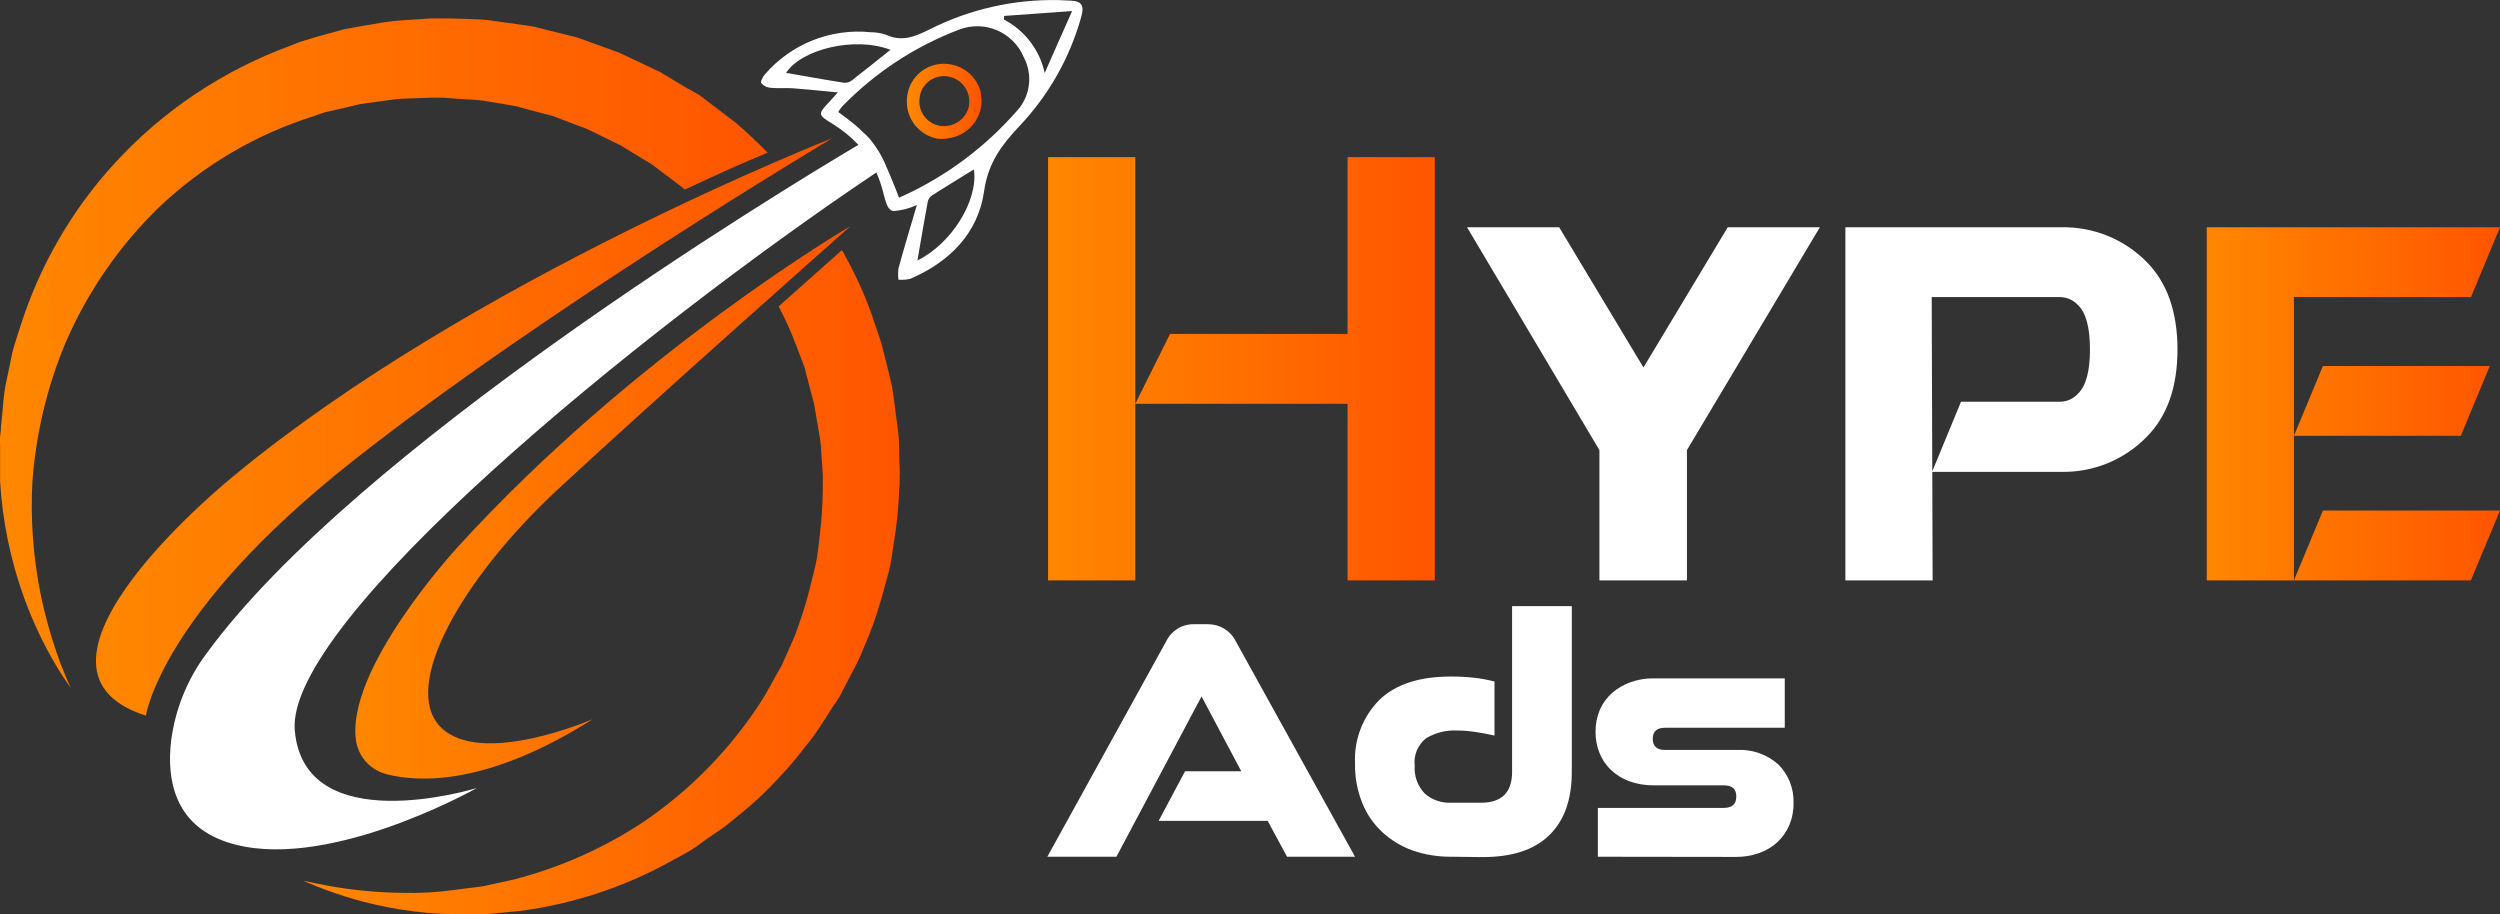 <svg xmlns="http://www.w3.org/2000/svg" xmlns:xlink="http://www.w3.org/1999/xlink" id="uuid-cb874712-363e-4c0a-b93f-37b08c532295" viewBox="0 0 271.38 99.26"><rect x="0" y="0" width="271.38" height="99.26" fill="#333333" stroke="none"/><defs><style>.uuid-70928354-95f2-496b-b53e-41aad2de6c86{fill:#fff;}.uuid-acc766aa-ecab-4d16-a04f-0a8979c8b2f7{fill:url(#uuid-3b6837da-9e05-4430-b88e-5671b34d4959);}.uuid-2b7b9ae5-1715-4c4c-bfe9-a5a186027958{fill:url(#uuid-acdbfd12-a1a2-4ed9-88e5-5748e631e5c8);}.uuid-b7210bc2-5f26-4fdf-a06d-f3e8f4ac8189{fill:url(#uuid-d8661129-8776-422d-89de-b7cdc5d41283);}.uuid-6af361ef-3000-4edc-a5e6-42dcd8a59179{fill:url(#uuid-2a3bbe9d-4eb2-49de-b7be-91f776490a12);}.uuid-20aae9cf-d8b7-4cfd-8527-7f5147e0b3f2{fill:url(#uuid-c831738b-26bf-4955-a94d-012cf71bd215);}.uuid-7dc3a317-9bed-45be-a000-bd4f7a5294b9{fill:url(#uuid-7634db82-8238-424d-8958-0b9336845dad);}.uuid-4d8c23fc-b516-4525-b30d-9a8d5acc8e71{fill:url(#uuid-f45dad2f-9740-46ed-a2b1-384913af9d8d);}</style><linearGradient id="uuid-f45dad2f-9740-46ed-a2b1-384913af9d8d" x1="38.57" y1="45.36" x2="92.33" y2="45.36" gradientTransform="translate(0 99.88) scale(1 -1)" gradientUnits="userSpaceOnUse"><stop offset="0" stop-color="#ff8700"></stop><stop offset="1" stop-color="#f50"></stop></linearGradient><linearGradient id="uuid-acdbfd12-a1a2-4ed9-88e5-5748e631e5c8" x1="10.42" y1="53.55" x2="90.35" y2="53.55" gradientTransform="translate(0 99.88) scale(1 -1)" gradientUnits="userSpaceOnUse"><stop offset="0" stop-color="#ff8700"></stop><stop offset="1" stop-color="#f50"></stop></linearGradient><linearGradient id="uuid-3b6837da-9e05-4430-b88e-5671b34d4959" x1="0" y1="61.54" x2="83.33" y2="61.54" gradientTransform="translate(0 99.88) scale(1 -1)" gradientUnits="userSpaceOnUse"><stop offset="0" stop-color="#ff8700"></stop><stop offset="1" stop-color="#f50"></stop></linearGradient><linearGradient id="uuid-2a3bbe9d-4eb2-49de-b7be-91f776490a12" x1="32.91" y1="36.68" x2="97.68" y2="36.68" gradientTransform="translate(0 99.88) scale(1 -1)" gradientUnits="userSpaceOnUse"><stop offset="0" stop-color="#ff8700"></stop><stop offset="1" stop-color="#f50"></stop></linearGradient><linearGradient id="uuid-7634db82-8238-424d-8958-0b9336845dad" x1="98.44" y1="88.89" x2="106.59" y2="88.89" gradientTransform="translate(0 99.88) scale(1 -1)" gradientUnits="userSpaceOnUse"><stop offset="0" stop-color="#ff8700"></stop><stop offset="1" stop-color="#f50"></stop></linearGradient><linearGradient id="uuid-d8661129-8776-422d-89de-b7cdc5d41283" x1="113.77" y1="59.86" x2="155.75" y2="59.86" gradientTransform="translate(0 99.88) scale(1 -1)" gradientUnits="userSpaceOnUse"><stop offset="0" stop-color="#ff8700"></stop><stop offset="1" stop-color="#f50"></stop></linearGradient><linearGradient id="uuid-c831738b-26bf-4955-a94d-012cf71bd215" x1="239.55" y1="56.05" x2="271.38" y2="56.05" gradientTransform="translate(0 99.88) scale(1 -1)" gradientUnits="userSpaceOnUse"><stop offset="0" stop-color="#ff8700"></stop><stop offset="1" stop-color="#f50"></stop></linearGradient></defs><path class="uuid-70928354-95f2-496b-b53e-41aad2de6c86" d="m116.2.07c-.42,0-.85-.06-1.27-.06-4.86-.1-9.66.98-14,3.17-1.57.78-3,1.4-4.73.6-.54-.19-1.1-.28-1.67-.28-4.36-.45-8.67,1.27-11.52,4.6-.22.24-.48.78-.37.93.26.29.61.47,1,.5.79.08,1.6,0,2.4.05,1.55.12,3.09.28,4.91.45-.45.51-.64.72-.83.92-1.39,1.49-1.39,1.48.36,2.56.99.62,1.9,1.36,2.7,2.21-8.88,5.28-54.52,33-70.72,55.16-2.11,2.8-3.45,6.11-3.89,9.59-.47,4.08.33,9,6,10.92,10.34,3.52,26.67-5.55,27.2-5.85-.56.17-18.73,5.61-19.77-6.24s37.1-43.12,63.13-60.58c.29.65.52,1.32.7,2,.32,1.27.5,1.91.94,2.12.08.04.16.06.25.07.87-.07,1.72-.29,2.51-.66-.74,2.5-1.4,4.69-2,6.89-.05.41-.05.81,0,1.22.44.04.88,0,1.3-.1,4.26-1.84,7.35-4.94,8-9.53.43-3,1.85-4.94,3.79-7,3.2-3.36,5.52-7.46,6.76-11.93.34-1.16.04-1.71-1.18-1.73Zm-30.87,7.84c1.64-2.55,7.45-4,11.33-2.5-1.46,1.16-2.82,2.25-4.19,3.32-.25.19-.56.28-.87.25-2.12-.33-4.24-.72-6.27-1.07Zm14.26,20.36c.37-2.13.73-4.29,1.13-6.44.08-.26.24-.48.47-.63,1.5-.95,3-1.87,4.53-2.81.5,3.39-2.47,8.1-6.13,9.88Zm10.83-16.27c-3.33,3.82-7.42,6.92-12,9.08l-.83.38c-.19-.51-.38-1-.55-1.4-.31-.79-.59-1.45-.84-2-.44-1.09-1.05-2.1-1.8-3-.23-.25-.48-.5-.76-.75h0c-.63-.65-1.5-1.31-2.63-2.14v-.05c.13-.21.27-.41.43-.59,3.56-3.65,7.87-6.48,12.63-8.3,2.78-1.09,5.92.24,7.07,3,.99,1.88.71,4.19-.72,5.77Zm3-4c-.52-2.52-2.15-4.68-4.43-5.87v-.4l7.39-.53c-1.16,2.59-2.08,4.7-3.01,6.8h.05Z"></path><path class="uuid-4d8c23fc-b516-4525-b30d-9a8d5acc8e71" d="m60.45,53.22c10.2-9.49,31.88-28.68,31.88-28.68,0,0-23.32,13.61-42.66,34.86,0,0-12.32,13.34-11,21.14.32,1.73,1.63,3.1,3.34,3.51,3.38.87,10.86,1.3,22.36-6,0,0-12.15,5.31-16.54.87s2.43-16.21,12.62-25.7Z"></path><path class="uuid-2b7b9ae5-1715-4c4c-bfe9-a5a186027958" d="m38.23,50.1c20.78-16.43,52.12-35.1,52.12-35.1,0,0-39.28,15.37-65,36.68,0,0-25.86,20.82-9.52,26,.03-.01,1.58-11.15,22.4-27.58Z"></path><path class="uuid-acc766aa-ecab-4d16-a04f-0a8979c8b2f7" d="m4.39,64.39c-.8-4-1.09-8.08-.87-12.15.38-5.16,1.59-10.22,3.58-15,2.39-5.54,5.85-10.56,10.18-14.76,4.8-4.55,10.58-7.94,16.89-9.91.41-.13.8-.3,1.22-.41l1.25-.28,2.5-.59,2.57-.35c.86-.14,1.72-.23,2.59-.25l2.62-.09h1.16l1.45.11c.94.08,2,.09,2.87.21l2.47.41c.41.08.82.13,1.25.22l1.27.36,2.58.67,2.5.95,1.25.47,1.21.59,2.4,1.17,2.29,1.4,1.15.69,1.08.82,2.16,1.63.32.28c3.45-1.61,6.49-3,9-4-1.1-1.14-2.27-2.23-3.47-3.26l-2.63-2-1.31-1-1.47-.82-2.8-1.68-3-1.42-1.47-.69-1.54-.56-3.02-1.09-3.15-.78-1.56-.39c-.54-.1-1.1-.17-1.66-.25l-3.32-.46c-1.07-.11-2-.1-3-.15l-1.41-.03h-1.75c-1,.07-2.1.13-3.14.21-1.04.07-2.08.21-3.11.41-1,.18-2,.33-3.06.53l-3,.82-1.45.44c-.5.14-1,.35-1.43.53-7.32,2.67-13.9,7.06-19.16,12.81-4.64,5.07-8.12,11.1-10.2,17.65-.25.74-.48,1.49-.71,2.23s-.33,1.49-.5,2.24-.3,1.45-.44,2.13c-.13.73-.21,1.46-.26,2.2-.08.8-.14,1.48-.21,2.18,0,.36-.06.71-.09,1S.01,48.03.01,48.38v3.85c.25,4.32,1.13,8.57,2.6,12.64.93,2.57,2.1,5.06,3.5,7.41.49.81.88,1.41,1.16,1.81l.41.6s-.42-.91-1.1-2.64c-.93-2.49-1.66-5.05-2.19-7.66Z"></path><path class="uuid-6af361ef-3000-4edc-a5e6-42dcd8a59179" d="m97.68,51.43l-.06-1.56c0-1,0-2.08-.14-3.12s-.27-2.08-.41-3.14l-.23-1.61-.36-1.55-.78-3.1c-.31-1-.69-2-1-3-.88-2.5-1.99-4.91-3.31-7.2l-6.87,6.11c.72,1.36,1.36,2.77,1.9,4.22.31.82.65,1.64.94,2.48l.65,2.55.35,1.27.22,1.29c.15.86.3,1.72.44,2.58s.13,1.74.21,2.6l.09,1.3v1.14c0,1.8-.11,3.61-.33,5.4-.1.81-.19,1.61-.3,2.4s-.38,1.65-.56,2.46c-.37,1.62-.83,3.21-1.39,4.77-.25.78-.55,1.54-.89,2.28-.34.76-.66,1.5-1,2.24-.82,1.39-1.52,2.85-2.4,4.17-3.3,5.03-7.56,9.37-12.53,12.76-4.31,2.87-9.08,4.99-14.09,6.29l-3.33.73c-1.08.17-2.13.26-3.15.41-1.86.26-3.75.37-5.63.32-2.68-.03-5.36-.28-8-.75-1.84-.34-2.81-.58-2.81-.58,0,0,.89.43,2.66,1.08,2.57.94,5.23,1.63,7.94,2.06,1.95.32,3.92.49,5.89.5,1.08,0,2.22.07,3.39,0l3.63-.34c5.66-.74,11.14-2.52,16.15-5.26.7-.37,1.39-.76,2.1-1.15s1.34-.9,2-1.37,1.38-.92,2.06-1.42l2-1.63c1.35-1.11,2.62-2.32,3.8-3.61l.92-1c.3-.33.58-.7.86-1l1.7-2.14c1.12-1.46,2-3.07,3.11-4.65l1.31-2.54c.48-.84.89-1.71,1.25-2.61.8-1.8,1.47-3.65,2-5.54.26-1,.55-1.93.8-2.91s.39-2.06.53-3.06c.33-1.93.53-3.88.6-5.83l.05-.71v-1l.02-.03Z"></path><path class="uuid-7dc3a317-9bed-45be-a000-bd4f7a5294b9" d="m106.43,9.88c-.43-1.48-1.66-2.6-3.18-2.88-2.16-.44-4.28.96-4.72,3.12-.01.06-.02.12-.03.18-.05.25-.07.5-.06.75,0,1.95,1.39,3.63,3.3,4,.42.05.85.04,1.27-.05,1.75-.26,3.15-1.6,3.48-3.34.07-.41.07-.84,0-1.25,0-.18-.02-.36-.06-.53Zm-1.26,1.7c-.35,1.43-1.75,2.33-3.2,2.07-1.32-.26-2.25-1.46-2.17-2.8.01-.16.03-.31.06-.47.3-1.44,1.71-2.36,3.15-2.06,0,0,0,0,0,0,1.48.29,2.45,1.73,2.16,3.22,0,.01,0,.03,0,.04h0Z"></path><path class="uuid-b7210bc2-5f26-4fdf-a06d-f3e8f4ac8189" d="m123.24,63h-9.47V17.06h9.47v45.94Zm0-19.18l3.77-7.57h19.27v-19.19h9.47v45.94h-9.47v-19.17h-23.04Z"></path><path class="uuid-70928354-95f2-496b-b53e-41aad2de6c86" d="m173.62,63v-14.14l-14.37-24.19h10l9.15,15.22,9.15-15.22h10l-14.43,24.19v14.14h-9.5Z"></path><path class="uuid-70928354-95f2-496b-b53e-41aad2de6c86" d="m209.79,63h-9.47V24.67h23.43c3.47-.07,6.82,1.28,9.26,3.75,2.24,2.26,3.36,5.43,3.36,9.52s-1.12,7.25-3.36,9.5c-2.44,2.49-5.8,3.86-9.28,3.78h-14l3.14-7.61h10.82c.73-.03,1.41-.35,1.89-.89.86-.83,1.29-2.43,1.29-4.78s-.43-4-1.29-4.81c-.49-.54-1.17-.85-1.89-.88h-14l.1,30.75Z"></path><path class="uuid-20aae9cf-d8b7-4cfd-8527-7f5147e0b3f2" d="m249.01,63h-9.46V24.67h31.83l-3.15,7.58h-19.22v30.75Zm3.15-23.27h18.11l-3.14,7.58h-18.12l3.15-7.58Zm0,15.69h19.22l-3.16,7.58h-19.21l3.15-7.58Z"></path><path class="uuid-70928354-95f2-496b-b53e-41aad2de6c86" d="m139.71,93l-2.1-3.89h-11.84l2.87-5.39h6.1l-4.31-8.12-9.24,17.4h-7.5l12.9-23.38c.55-1.15,1.72-1.88,3-1.86h1.56c1.27,0,2.44.71,3,1.86l12.94,23.38h-7.38Z"></path><path class="uuid-70928354-95f2-496b-b53e-41aad2de6c86" d="m157.5,93c-1.42.01-2.82-.22-4.16-.68-1.22-.44-2.35-1.12-3.3-2-.95-.88-1.69-1.96-2.17-3.17-.54-1.36-.81-2.82-.78-4.29-.12-2.55.83-5.04,2.62-6.86,1.75-1.71,4.36-2.57,7.82-2.56.83,0,1.65.04,2.47.13.75.08,1.5.22,2.23.41v5.87c-.67-.16-1.36-.29-2.06-.39-.64-.1-1.29-.16-1.94-.16-1.2-.07-2.4.22-3.43.84-.9.72-1.37,1.85-1.23,3-.08,1.11.32,2.2,1.09,3,.78.69,1.8,1.04,2.84,1h3.26c2.25,0,3.38-1.12,3.38-3.34v-18h6.48v18c0,3-.81,5.26-2.43,6.85s-4,2.39-7.28,2.39l-3.41-.04Z"></path><path class="uuid-70928354-95f2-496b-b53e-41aad2de6c86" d="m173.45,93v-5.3h13.67c.91,0,1.36-.42,1.36-1.24s-.45-1.21-1.36-1.21h-7.61c-.9.01-1.79-.14-2.64-.44-.74-.27-1.42-.69-2-1.23-.54-.52-.96-1.14-1.24-1.84-.29-.73-.44-1.52-.43-2.31-.01-.82.15-1.63.47-2.39.31-.7.77-1.33,1.34-1.83.59-.51,1.27-.9,2-1.16.8-.28,1.64-.42,2.48-.41h14.25v5.36h-13c-.89,0-1.33.4-1.33,1.2s.44,1.21,1.33,1.21h7.76c1.67-.1,3.32.47,4.56,1.59,1.09,1.1,1.68,2.6,1.63,4.15.02.83-.14,1.66-.46,2.43-.3.7-.75,1.33-1.3,1.85-.58.52-1.26.93-2,1.18-.81.28-1.66.42-2.51.41l-14.97-.02Z"></path></svg>